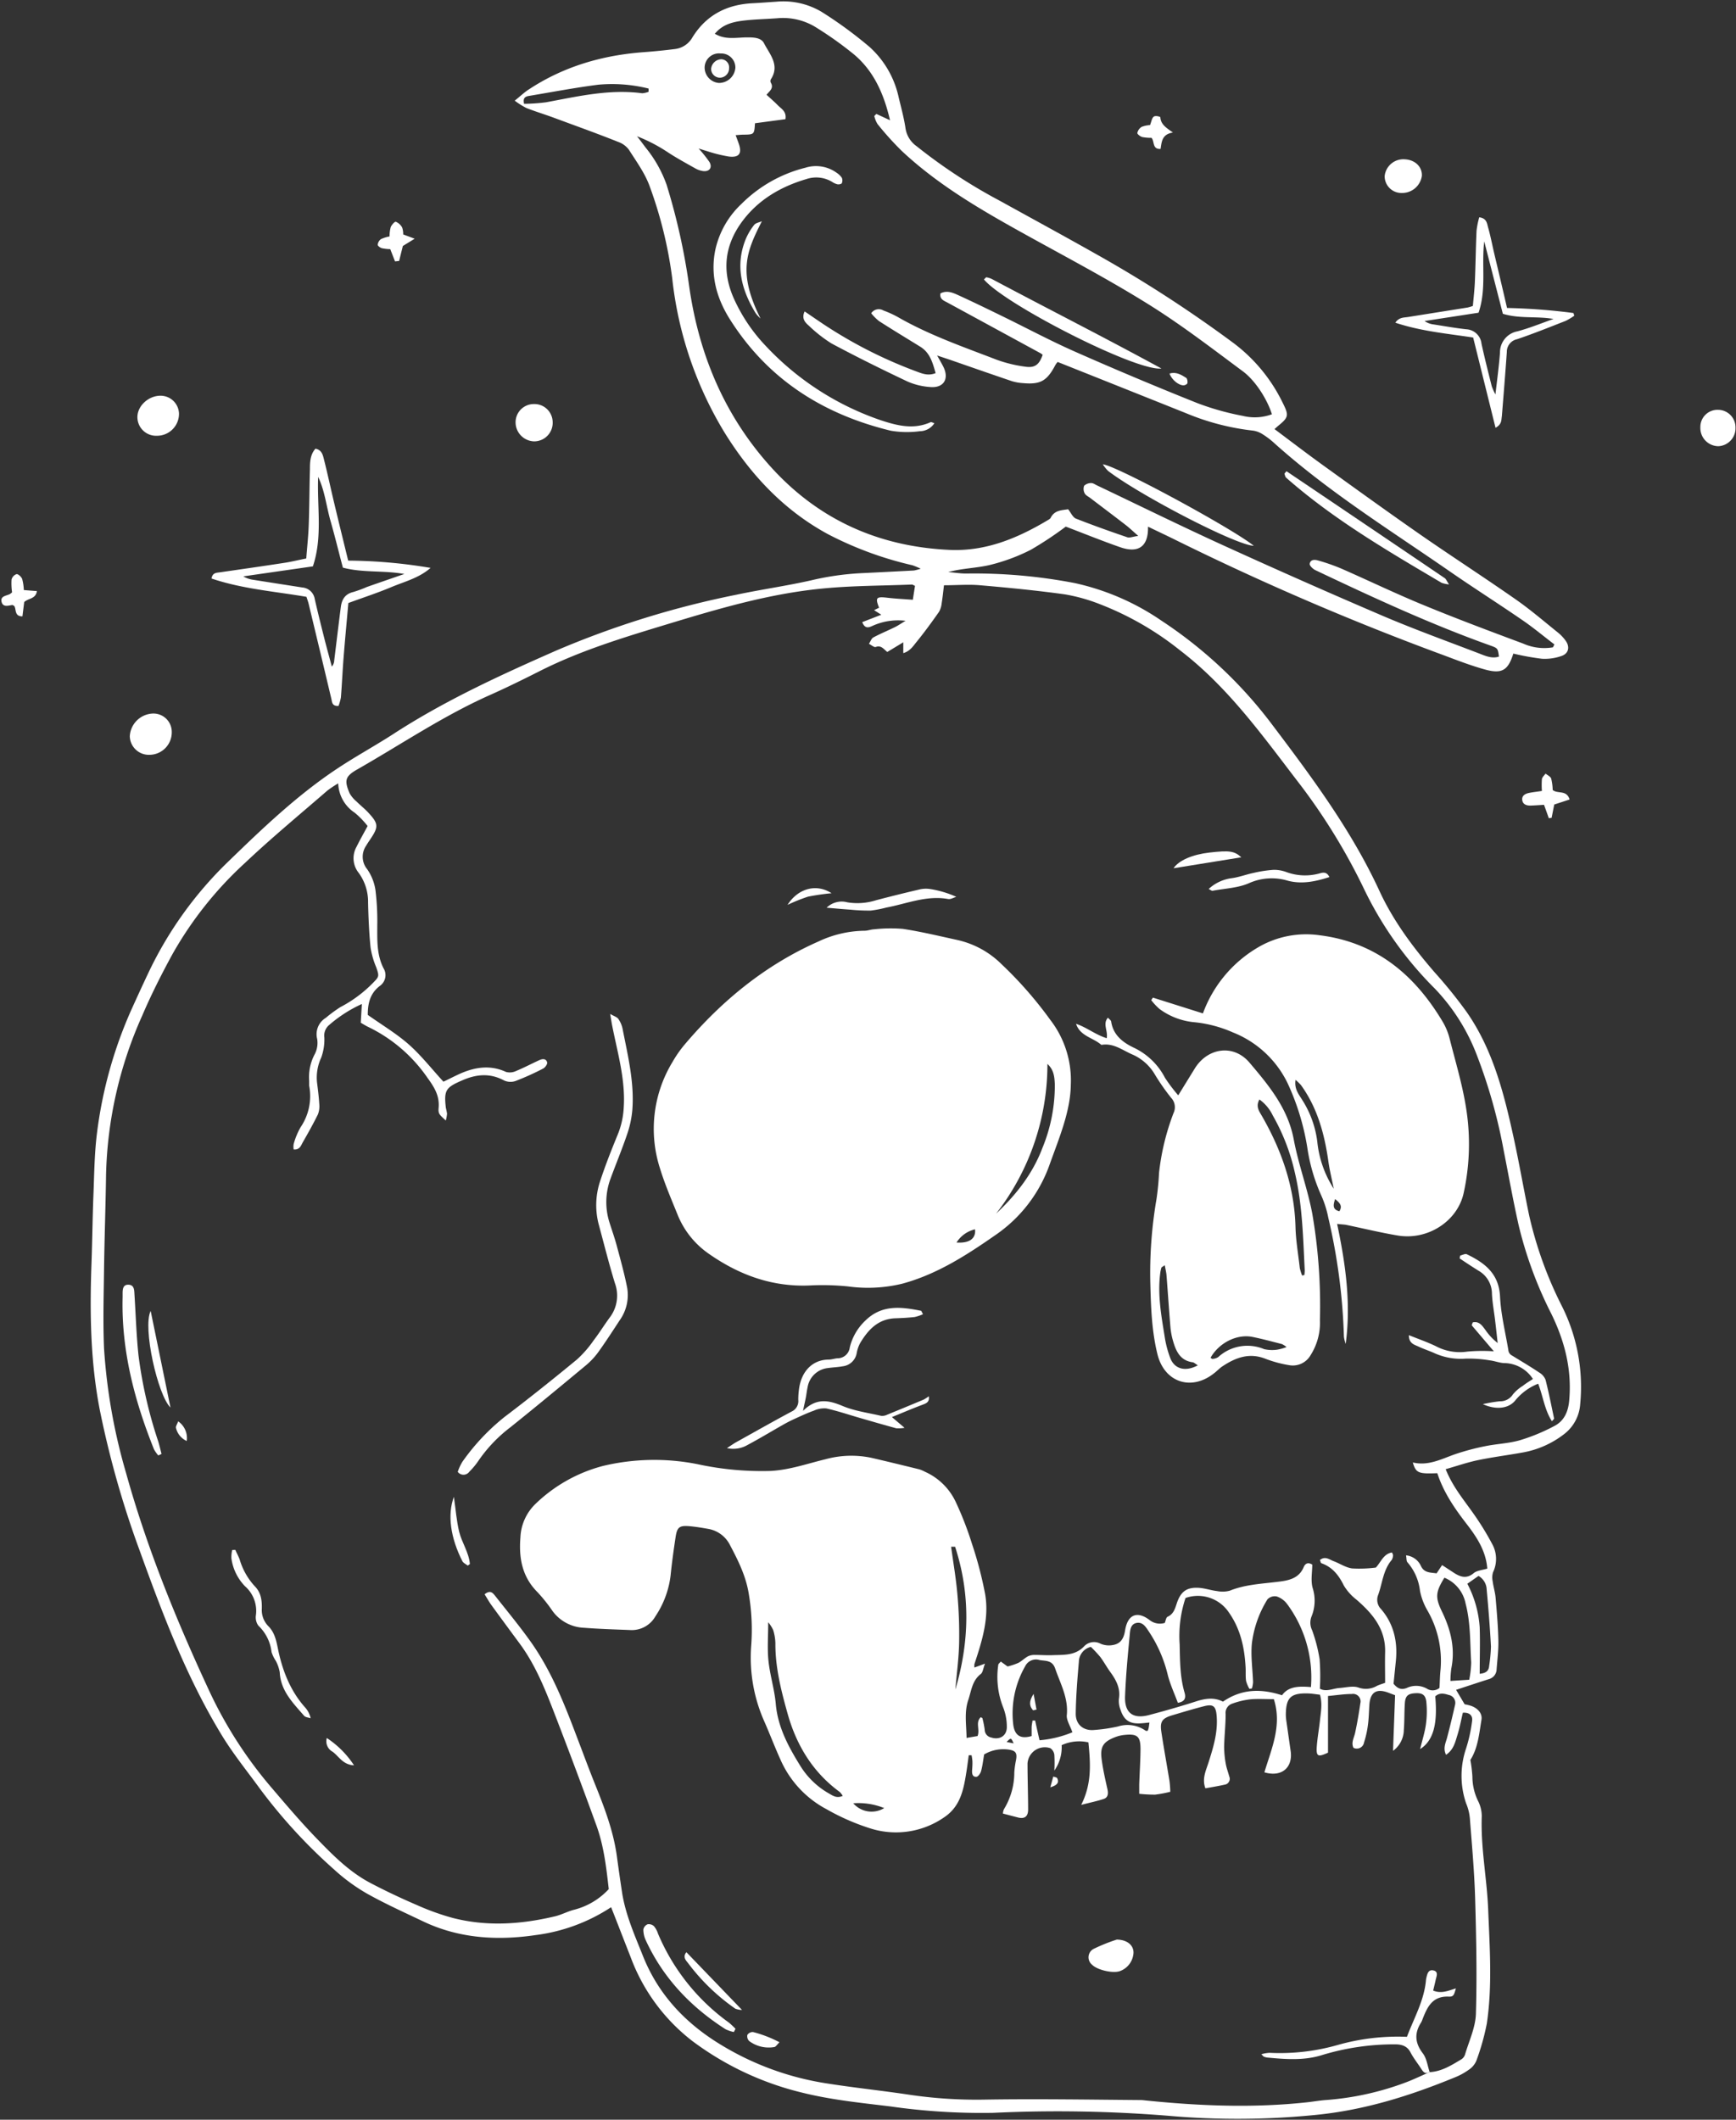 <?xml version="1.0" encoding="UTF-8" standalone="no"?><svg xmlns="http://www.w3.org/2000/svg" xmlns:xlink="http://www.w3.org/1999/xlink" data-name="Layer 1" fill="#ffffff" height="495.5" preserveAspectRatio="xMidYMid meet" version="1" viewBox="4.0 3.2 405.8 495.5" width="405.8" zoomAndPan="magnify"><rect x="4.0" y="3.2" width="405.8" height="495.5" fill="#333333" stroke="none"/><g id="change1_1"><path d="M301.92,103.5c4,3,7.85,5.94,11.77,8.76,7.53,5.43,15.06,10.86,22.68,16.16,7.23,5,14.64,9.8,21.86,14.84,3.41,2.37,6.59,5.1,9.83,7.71A9.72,9.72,0,0,1,370,153c1,1.41.68,2.94-.91,3.51a11.63,11.63,0,0,1-4.68.68,60.82,60.82,0,0,1-6.66-1.21c-1.23,3.94-2.67,4.84-6.74,3.69-3.18-.89-6.29-2.08-9.39-3.25a644.3,644.3,0,0,1-62.58-26.88c-2.19-1.09-4.4-2.12-6.69-3.23.12,4.61-2.19,6.31-6.51,4.8s-8.48-3.2-12.71-4.81a83.34,83.34,0,0,1-8.18,5.42,44,44,0,0,1-9.54,3.54c-3.14.75-6.47.77-9.76,1.66,1.4.12,2.8.35,4.2.35a123.76,123.76,0,0,1,25.43,2.24,57.58,57.58,0,0,1,20.21,8.77A103.56,103.56,0,0,1,300.93,172c9.49,12.56,18.91,25.12,25.55,39.52,3.24,7,7.84,13.16,12.9,19a110.23,110.23,0,0,1,7.48,9.27c6.08,8.74,8.67,18.86,10.9,29.06,1.34,6.1,2.4,12.26,3.67,18.38A91.2,91.2,0,0,0,369,308.31a42.09,42.09,0,0,1,4.38,23.11,9.63,9.63,0,0,1-3.74,7,22.13,22.13,0,0,1-9.76,4.32c-3.45.62-6.93,1.06-10.36,1.77-2.47.51-4.88,1.35-7.59,2.12,1.61,4,4.05,6.93,6.27,10.06a65.36,65.36,0,0,1,4.61,7.44,7.19,7.19,0,0,1,.2,6.58,4.19,4.19,0,0,0-.09,2.12c.17,1.31.58,2.59.69,3.89.28,3.31.57,6.61.64,9.93.05,2.25-.24,4.52-.41,6.78a2.43,2.43,0,0,1-1.82,2.28c-2.6.83-5.18,1.69-7.65,2.5l2,3.38A9.65,9.65,0,0,1,348,402c1.46.56,2.55,1.73,2.3,3.22-.54,3.23-.81,6.59-2.59,9.38a33.08,33.08,0,0,1,.47,3.88,13.14,13.14,0,0,0,1.34,5.74,7.92,7.92,0,0,1,.85,3.54c-.27,7.33,1.21,14.54,1.5,21.81.35,8.88,1,17.81-.32,26.66a55,55,0,0,1-2.46,8.72,4.77,4.77,0,0,1-1.8,2.1,15.09,15.09,0,0,1-3.23,1.76c-10.45,4.29-21.07,7.64-32.47,8.76a183,183,0,0,1-34.31.22,321.24,321.24,0,0,0-41.15-.7,150.59,150.59,0,0,1-24-1.5c-7-.85-13.91-1.54-20.74-3.25a70.36,70.36,0,0,1-25.5-12,44.06,44.06,0,0,1-14.47-19.64c-1.52-3.86-3-7.72-4.57-11.68a41.57,41.57,0,0,1-17.59,6.51c-9.05,1.34-18,.8-26.39-3.21-4.35-2.07-8.77-4.07-13-6.43a43.25,43.25,0,0,1-7.77-5.68,124.17,124.17,0,0,1-17.28-18.8c-2.95-4.06-6.14-8-8.75-12.22-8.38-13.64-14-28.52-19.41-43.5a222.7,222.7,0,0,1-9.35-33c-2.19-11.32-2.34-22.77-1.92-34.25.19-5.3.24-10.61.45-15.91.19-4.82.23-9.68.83-14.46a101.48,101.48,0,0,1,8.06-28.89c1.36-3,2.73-6,4.16-9a89.11,89.11,0,0,1,18.55-25.66c8-7.76,16.12-15.52,25.49-21.72,4.18-2.77,8.59-5.18,12.81-7.89C107.87,167,121,161,134.14,155.22a214.69,214.69,0,0,1,42-13c5.83-1.24,11.74-2.06,17.55-3.38a64.7,64.7,0,0,1,11.48-1.65q6.24-.3,12.47-.63a12.4,12.4,0,0,0,1.58-.42,18.47,18.47,0,0,0-1.91-.8,82.65,82.65,0,0,1-19.67-7.22c-10.29-5.55-18-13.77-24.12-23.56a87.36,87.36,0,0,1-12.38-36.27,98.76,98.76,0,0,0-5.25-21.47c-1.09-3.07-3.11-5.83-4.88-8.62a5.26,5.26,0,0,0-2.46-1.81c-5-2-10.07-3.81-15.12-5.68-2.13-.79-4.3-1.44-6.41-2.27a18.87,18.87,0,0,1-2.7-1.71c1.34-1.07,2.29-2,3.35-2.66,8.2-5.39,17.3-8,27-8.69q3.54-.27,7.06-.71a5.43,5.43,0,0,0,4.12-2.72c3.26-5.28,8.12-7.73,14.21-8,1.8-.09,3.59-.24,5.39-.35a17.49,17.49,0,0,1,10.65,2.4,97.62,97.62,0,0,1,11.19,8.2A22.17,22.17,0,0,1,214.08,26c.58,2.39,1.23,4.78,1.59,7.2a6.25,6.25,0,0,0,2.57,4.16,125.09,125.09,0,0,0,19.45,12.76c7.54,4.17,15.11,8.28,22.61,12.52a301,301,0,0,1,32.16,20.84,38.38,38.38,0,0,1,11.41,13.94c1.46,2.92,1.37,3.34-1.24,5.45C302.41,103.07,302.21,103.25,301.92,103.5Zm36.21,384.08c2.84-.13,5.15-1.61,7.47-3a2.08,2.08,0,0,0,.85-1.09c.93-3.17,2.45-6.33,2.55-9.54.27-9,.08-18-.18-27-.18-6.24-.75-12.47-1.23-18.69a11.67,11.67,0,0,0-.88-3.52,19.85,19.85,0,0,1-.1-12.54,34.71,34.71,0,0,0,1.49-6.64c.21-1.3-.54-2.11-2.15-2-.42,1.77-.74,3.52-1.27,5.22s-.89,3.42-2.66,4.62c-.8-1.65,0-2.91.3-4.23.65-2.46,1.24-4.94,1.8-7.42a1.88,1.88,0,0,0-1.51-2.35c-1.1-.36-2.19-.54-3.11.34.58,6.48-.45,10.37-3.54,12.32.51-2.11,1.1-3.91,1.35-5.75a22,22,0,0,0,.1-5.31c-.19-1.66-1-2.08-2.52-2-1.75.08-2.39.61-2.5,2.37-.14,2.08-.07,4.17-.24,6.25a6.13,6.13,0,0,1-2.52,4.85c.17-4.7.33-8.89.48-13l-1.43-.54c-2.91-1.14-4.41-.2-4.59,2.89-.09,1.51-.12,3-.32,4.53a22.21,22.21,0,0,1-.91,4.13,1.72,1.72,0,0,1-2.48,1.28c-.58-1.21.12-2.3.38-3.47.5-2.3.89-4.62,1.23-6.94a1.76,1.76,0,0,0-2-2.17c-1.76,0-3.52.28-5.56.47v13.24c-2.41,1.13-2.81.91-2.61-1.63.16-2,.52-3.94.73-5.91s.61-3.89,0-6c-1-.11-1.92-.28-2.85-.3-4-.1-5.08,1-5.13,4.94a11.16,11.16,0,0,0,.11,1.41c.34,2.34.66,4.68,1,7,.62,4-2.11,6.29-6.12,5.09,1.65-5.52,4.17-10.94,2.21-17.1-2.07,0-3.87-.13-5.63.05a19.14,19.14,0,0,0-4.11,1,2.27,2.27,0,0,0-1.53,2.44c0,2.54-.3,5.08-.35,7.62a22.75,22.75,0,0,0,.37,3.94c.17,1,.55,2,.82,3a1.38,1.38,0,0,1-1.09,1.94c-1.46.33-2.95.57-4.48.85-.85-2.24.14-4.16.75-6.11,1.12-3.53,2.19-7,1.88-10.83-.18-2.25-.78-2.82-3-2.24-2.47.63-4.91,1.37-7.36,2.1s-2.93,1.52-2.56,3.95c.58,3.83,1.28,7.64,1.9,11.46a23.52,23.52,0,0,1,.18,2.48,29.42,29.42,0,0,1-3.56.67,35,35,0,0,1-3.7-.2c0-.93,0-1.58,0-2.22.1-2.74.28-5.47.3-8.21,0-3-.73-3.64-3.74-3.33a8.23,8.23,0,0,0-2.19.52c-2.79,1.09-3.55,2.23-3.15,5.2.3,2.32.83,4.63,1.34,6.92.23,1,.21,2-.91,2.34-1.47.49-3,.8-5.21,1.37,2.55-5.08,2.15-9.82,1.68-14.61a9.83,9.83,0,0,0-6.25.65,9.48,9.48,0,0,1-1.71,5.94,31.22,31.22,0,0,0,0-3.67,2.2,2.2,0,0,0-.94-1.56,4.05,4.05,0,0,0-5.33,3.54c0,3.6.13,7.2.14,10.8,0,1.62-.82,2.24-2.32,1.87-1.16-.29-2.3-.6-3.57-.93a2.91,2.91,0,0,1,.23-1,16.47,16.47,0,0,0,2.43-8.64,20.64,20.64,0,0,1,.39-2.81c.31-1.64,0-2.24-1.66-2.49a8.8,8.8,0,0,0-5.78,1.12c-.23,1.32-.37,2.64-.72,3.91-.14.52-.69,1.3-1.09,1.32-1,.06-1.06-.86-1-1.64s.09-1.32.07-2a11.51,11.51,0,0,0-.2-1.4l-.66,0c-.17,1.24-.33,2.49-.52,3.73-.66,4.14-1.33,8.21-5.29,10.82a19.77,19.77,0,0,1-17.07,2.59,52.43,52.43,0,0,1-10.37-4.53,24,24,0,0,1-10.78-11.63c-1.29-2.85-2.4-5.77-3.65-8.64a36.71,36.71,0,0,1-3.19-17.71,50.27,50.27,0,0,0-.56-12.42c-.68-4.15-2.47-7.72-4.36-11.3a7,7,0,0,0-5.05-3.81c-1.49-.27-3-.52-4.5-.65-2.3-.18-2.84.24-3.19,2.58-.45,3-.87,6-1.17,9a21.81,21.81,0,0,1-3.54,9.49,6.34,6.34,0,0,1-5.94,3.21c-3.6-.14-7.2-.25-10.79-.53a9.57,9.57,0,0,1-7.29-3.87,37.26,37.26,0,0,0-3.54-4.44c-3.6-3.6-4.39-7.95-4-12.81a11.55,11.55,0,0,1,3.53-7.84A35.68,35.68,0,0,1,145,345.86a51.71,51.71,0,0,1,22-.41,70.86,70.86,0,0,0,17.2,1.59c4.42-.25,8.53-1.71,12.75-2.73a22.84,22.84,0,0,1,10.68-.35c3.77.87,7.52,1.79,11.28,2.71a8.22,8.22,0,0,1,1.3.56,14.43,14.43,0,0,1,7.17,7,77.15,77.15,0,0,1,3.8,9.77,89.13,89.13,0,0,1,3.09,11.78c1,5.67-.73,11.07-2.49,16.4a3.16,3.16,0,0,0,0,.82l2.47-.92c-.45,1.18-.51,2.08-1,2.44-2,1.54-2.18,3.85-2.89,6-1,2.89-.46,5.77-.42,8.93l2.57-.44c.61-1.54-.56-3.19.75-4.4.23.13.37.16.38.22a21.1,21.1,0,0,1,.54,2.72,1.87,1.87,0,0,0,1.51,1.8c1.88.61,3.58-.28,3.66-2.31a12.39,12.39,0,0,0-.83-4.67,19.4,19.4,0,0,1-1.17-10c0-.23.32-.43.59-.77l1.59,1.15a16.64,16.64,0,0,0,2.5-.83c.8-.42,1.47-1.12,2.27-1.55a3.59,3.59,0,0,1,1.64-.32c1.32,0,2.65.11,4,.06,2.61-.11,5.29.16,7.41-2a3.2,3.2,0,0,1,3.91-.68,5,5,0,0,0,2.74.33c1.91-.27,2.69-1.48,3-3.46.6-3.73,2.86-4.62,5.78-2.36a3.87,3.87,0,0,0,3.49.63c.21-.48.29-1.27.66-1.44,1.48-.68,1.76-2,2.21-3.32.93-2.65,2.35-3.63,5.16-3.44,1.4.1,2.77.59,4.18.75a6.48,6.48,0,0,0,3-.09c3.66-1.47,7.52-1.61,11.34-2.09,2.37-.29,4.82-.74,5.93-3.43.28-.67.88-1.27,2-.57,0,1.76-.4,3.75.1,5.49a9.77,9.77,0,0,1-.28,6.65,4,4,0,0,0,.14,3.19,36.18,36.18,0,0,1,1.76,6.82,53.93,53.93,0,0,1,.06,6.86c1.52.81,3-.06,4.58-.17s3.14-.56,4.46-.1a5.12,5.12,0,0,0,4.26-.38c.57-.28,1.2-.45,1.95-.73,0-2.41-.06-4.77,0-7.13.15-5.4-2.89-9-6.65-12.27a12.15,12.15,0,0,1-3-3.34c-1.18-2.41-2.66-4.3-5.25-5.22-.16-.06-.21-.45-.34-.74,1.21-1,2.19-.12,3.17.25,1.47.55,2.85,1.51,4.35,1.71a30.16,30.16,0,0,0,5.55-.2c1.23-1.32,1.78-3.21,3.78-3.53.13.34.27.52.24.67a2.25,2.25,0,0,1-.31,1.08c-2,2.34-2.17,5.4-3.15,8.13a3.09,3.09,0,0,0,.67,3.37c3,3.5,3.91,7.68,3.44,12.21-.18,1.78-.36,3.56-.53,5.22.9,1.11,1.77,1.5,3.07,1a5.16,5.16,0,0,1,4.67.12,2.51,2.51,0,0,0,3-.14c.08-1.48.1-2.9.25-4.31a23.58,23.58,0,0,0-3.13-13.9,14.75,14.75,0,0,1-1.68-4.48A12.25,12.25,0,0,0,333,368.4c-.28-.31-.2-.95-.33-1.63a4.3,4.3,0,0,1,3.5,2.53c.78,1.62,2.23,1.46,3.64,1.68l1.29-1.93,2.74,1.79c1.53,1,3,1.48,4.65.09.77-.64,2-.7,3.17-1.06-.3-4.06-2.41-7.31-4.79-10.39-2.85-3.67-5.45-7.47-6.89-11.91-4.47.18-5-.05-5.73-2.51,3.62.86,6.65-.79,9.83-1.91a55.71,55.71,0,0,1,7.12-1.9c2.68-.55,5.49-.63,8.1-1.39a44,44,0,0,0,8.07-3.34c2.22-1.16,3.19-3.26,3.43-5.85.68-7.21-1-13.85-4.14-20.3A93.9,93.9,0,0,1,359,289.64c-1.31-5.82-2.35-11.69-3.51-17.54A123.84,123.84,0,0,0,349.28,250a46.31,46.31,0,0,0-9.93-15.76,84.62,84.62,0,0,1-16.28-22.78A141.73,141.73,0,0,0,308,186.72c-8.6-11.17-16.7-22.71-28.11-31.46a70.8,70.8,0,0,0-18.84-10.85,40.7,40.7,0,0,0-8.17-2.28c-6.56-.91-13.16-1.55-19.76-2.12-2.71-.24-5.46,0-8.46,0-.18,1.48-.32,2.86-.54,4.24a5,5,0,0,1-.64,2c-1.63,2.32-3.3,4.62-5.09,6.83-.84,1-1.58,2.32-3.24,2.79v-2.53l-3.74,2.26c-.85-.65-1.41-1.63-2.69-1.17-.39.15-1.06-.47-1.6-.74.34-.5.57-1.22,1-1.47,1.67-.9,3.43-1.61,5.12-2.45.85-.42,1.64-1,2.45-1.45a14.41,14.41,0,0,0-7.67,1.15c-.8.35-1.79.89-2.47-.84l4.46-1.73-1.69-1.07,1.17-.57c-.93-2.35-.67-2.64,1.89-2.34,1.95.23,3.9.32,6,.48.2-1.32.36-2.31.51-3.25-.38-.16-.55-.31-.72-.31-7.19.3-14.41.25-21.55,1-12.1,1.24-23.75,4.67-35.35,8.19-10.32,3.13-20.66,6.24-30.34,11.16-3.8,1.92-7.63,3.8-11.52,5.53-10.84,4.84-20.67,11.5-30.94,17.36-2.83,1.62-3,2.59-1.75,5.55a7,7,0,0,0,1.59,1.9c.94.94,2,1.76,2.88,2.73,2.26,2.46,2.3,3.22.49,5.94-.36.55-.75,1.09-1.08,1.67a4.56,4.56,0,0,0,.23,5.51,11.45,11.45,0,0,1,1.94,4.93,59.11,59.11,0,0,1,.42,8.21c0,3.41-.16,6.8,1.45,10a3.07,3.07,0,0,1-.8,4.11c-2.51,1.86-2.87,4.49-2.87,6.81,3.46,2.45,6.82,4.44,9.69,7s5.35,5.74,8,8.61c1.46-.69,2.79-1.39,4.18-2,3.43-1.45,6.88-1.92,10.44-.28a3.39,3.39,0,0,0,2.36-.22c1.83-.76,3.59-1.69,5.4-2.52.75-.35,1.63-.43,1.86.52.1.39-.48,1.21-.95,1.44a62.25,62.25,0,0,1-6.46,2.91,3.62,3.62,0,0,1-2.67-.14c-3.3-1.77-6.5-1.47-9.81,0-3.81,1.64-4.26,2.28-3.79,6.4a14.07,14.07,0,0,1,.28,1.38,9.51,9.51,0,0,1-.29,1.59c-1.46-1.36-1.8-1.53-1.68-2.93.26-2.84-1-4.85-2.61-7.06a35.58,35.58,0,0,0-13.81-11.87c-.58-.27-1.13-.63-1.78-1,.08-1.42.16-2.77.26-4.38a31.51,31.51,0,0,0-7.83,5.07,3.24,3.24,0,0,0-.94,2.78,12.46,12.46,0,0,1-.72,4.65,11.05,11.05,0,0,0-1,5.78c.21,1.69.43,3.38.53,5.08a5.17,5.17,0,0,1-.32,2.45c-1.08,2.2-2.29,4.35-3.51,6.48-.44.76-.69,1.83-2.15,1.71a3.72,3.72,0,0,1,0-1.28,16.77,16.77,0,0,1,1.62-3.92,12.93,12.93,0,0,0,2-9.7c0-.37,0-.75,0-1.13a11.37,11.37,0,0,1,1.33-6.29,5.76,5.76,0,0,0,.54-3.51,4.47,4.47,0,0,1,2-4.92,33.05,33.05,0,0,1,3.42-2.52A30.07,30.07,0,0,0,91,233.15c1.6-1.64,1.73-1.63.93-3.88a19.41,19.41,0,0,1-1.31-4.6c-.35-3.48-.5-7-.58-10.48a11.47,11.47,0,0,0-2.17-6.92,5.46,5.46,0,0,1-.52-6.14c.78-1.59,1.67-3.14,2.58-4.84a19.92,19.92,0,0,0-3-3.1,8.57,8.57,0,0,1-3.87-6.87A25.12,25.12,0,0,0,80.53,188c-6.43,5.58-13,11-19.2,16.86a86.37,86.37,0,0,0-17.09,21.51c-2.53,4.65-4.93,9.4-7,14.25a96.07,96.07,0,0,0-8.45,37.14c-.1,7.39-.37,14.77-.47,22.16-.08,6.16-.26,12.33,0,18.47a134,134,0,0,0,5.11,29c4.93,17.77,11.88,34.75,19.64,51.41a99.2,99.2,0,0,0,14.66,22.58c3.56,4.18,7.13,8.36,11,12.3,3.55,3.66,7.26,7.26,11.84,9.67,3.52,1.85,7.12,3.55,10.77,5.12a58.15,58.15,0,0,0,8.52,3.07c8,2.05,16,1.49,23.88-.39,1.56-.37,3-1.18,4.56-1.56a16.59,16.59,0,0,0,8-4.8c-.58-5.1-1.16-10.28-3-15.2q-4.6-12.67-9.46-25.26c-2.28-5.91-4.58-11.84-8.41-17q-3.3-4.46-6.56-8.93c-.58-.81-1.06-1.68-1.59-2.52,1.4-1.16,2-.21,2.56.48,2.82,3.57,5.72,7.08,8.34,10.78C133,394,136,401.69,138.91,409.39c1.42,3.71,2.79,7.45,4.28,11.13,2.16,5.37,4.2,10.77,5,16.54q.57,4.23,1.21,8.44c.79,5.2,2.93,10,4.85,14.81,3.62,9.17,10.07,15.94,18.4,20.95a67,67,0,0,0,24.11,8.87c6.54,1.05,13.14,1.73,19.69,2.71A107,107,0,0,0,234,494c12.22-.2,24.43,0,36.65.1.47,0,.94.08,1.41.12,12.47,1.27,24.94,1.76,37.43.41,1.41-.15,2.81-.4,4.23-.52a66.8,66.8,0,0,0,19.33-4.3c1.74-.69,3.44-1.5,5.15-2.25ZM367,154.52l.35-.68c-2.54-1.93-5-4-7.63-5.78-5.54-3.81-11.22-7.41-16.75-11.24-13.93-9.65-28.37-18.61-41.06-30a18.6,18.6,0,0,0-2.7-2.07,5.66,5.66,0,0,0-2.3-.89,56.93,56.93,0,0,1-15.61-4.05q-15-6-30.07-12a6.36,6.36,0,0,0-.5.66c-2,3.81-3.51,4.66-7.68,4.28a11.1,11.1,0,0,1-2.51-.45c-4.84-1.64-9.65-3.32-14.48-5l-3-1c.67,1.21,1.11,1.93,1.48,2.69,1.38,2.84,0,5-3.2,4.67a15.69,15.69,0,0,1-5.21-1.28c-6-2.84-11.92-5.77-17.75-8.89a32.31,32.31,0,0,1-5.35-4.2c-.9-.77-1.69-1.7-.94-3.29,2.05,1.38,3.89,2.68,5.79,3.89A105.82,105.82,0,0,0,218.14,90c1.35.5,2.78,1.14,4.57.42-.71-2.44-1.3-4.77-3.62-6.19-3.23-2-6.46-3.94-9.65-6a12.19,12.19,0,0,1-1.79-1.8,2.11,2.11,0,0,1,2.85-.65,23.48,23.48,0,0,1,3.6,1.66c7.28,4.15,15.17,6.88,22.93,9.87a31.57,31.57,0,0,0,6.61,1.6c2.29.35,3.29-.48,4.09-2.77a4.83,4.83,0,0,0-.45-.34l-21.7-11.81c-.86-.48-2-.8-1.74-2.21,1.49-.76,2.85-.18,4.12.4,3.44,1.57,6.85,3.23,10.25,4.89,5.69,2.77,11.28,5.77,17.07,8.33q14.16,6.26,28.53,12a61.73,61.73,0,0,0,10.64,3,11.64,11.64,0,0,0,6.87-.36c-1.05-3.35-3.74-7.74-6.74-10-7.22-5.36-14.37-10.87-22-15.63-9.06-5.66-18.53-10.67-27.89-15.84-10.55-5.83-21-11.76-29.87-20.06a71.06,71.06,0,0,1-5.69-6.31,6.29,6.29,0,0,1-.76-1.88l.48-.49,3.2,1.48c-1.41-6.05-3.72-11.4-8.37-15.34A83.41,83.41,0,0,0,195,9.76a14.57,14.57,0,0,0-9.22-2.3c-2.64.2-5.31.24-7.93.55s-5,.93-6.76,3.1l.66.32c2.27,1.06,4.66.5,7,.51,1.47,0,3.17.06,3.84,1.37,1.33,2.59,3.78,5.12,1.59,8.45a.91.91,0,0,0,0,.77c.78,1.28-.34,2-1,2.82,1,.92,1.85,1.65,2.64,2.46s2.08,1.41,1.78,3.25l-7.12.95c-.17,2.63-.17,2.63-2.72,2.67-.55,0-1.1.07-1.8.11.28.76.51,1.36.73,2,.8,2.26.11,3.3-2.33,3a34.39,34.39,0,0,1-5.2-1.3c-.53-.15-1.06-.33-1.86-.58a28.52,28.52,0,0,1,2.54,3.17c.73,1.27,0,2.3-1.49,2.11a5.23,5.23,0,0,1-1.86-.65c-2.22-1.25-4.47-2.47-6.59-3.88a37.75,37.75,0,0,0-7-3.61c1,1.25,1.52,2,2.07,2.71a29.23,29.23,0,0,1,4.85,8.62,149.84,149.84,0,0,1,5.25,23.53c2.27,16.24,8.4,30.81,19.63,43,11.1,12,25,18.08,41.23,18.83,8.39.39,15.75-2.65,22.78-6.82.32-.2.74-.38.89-.68.91-1.81,2.6-1.75,4.08-2,.68.85,1.1,1.9,1.83,2.19,4,1.57,8,3,12,4.36.55.19,1.27-.14,2.56-.32-1.32-1.16-2.06-1.87-2.87-2.5-2.77-2.14-5.57-4.24-8.36-6.37-.45-.34-1.07-.62-1.29-1.08a2.16,2.16,0,0,1-.12-1.78,2.41,2.41,0,0,1,1.68-.62c.42,0,.87.33,1.29.53,9.92,4.72,19.77,9.57,29.75,14.12q18.48,8.43,37.14,16.42c7.4,3.15,15,5.9,22.48,8.77,1.45.56,3,1.27,4.62.72-.27-1.9-.25-1.95-2-2.58-14-5-27.49-11.25-40.91-17.62-.58-.27-1.39-1.06-1.33-1.48.18-1.12,1.3-1,2.08-.75a45.84,45.84,0,0,1,5.35,1.88c6.41,2.81,12.72,5.86,19.2,8.52,7.69,3.17,15.49,6.09,23.29,9A12.09,12.09,0,0,0,367,154.52ZM310.44,397.57a28.81,28.81,0,0,0-5.57-19.42,5.05,5.05,0,0,0-2.43-1.77,2.37,2.37,0,0,0-2.16.67,25.31,25.31,0,0,0-3.65,10.34c-.28,3,.18,6,.28,9.05a7.4,7.4,0,0,1-.26,1.44l-.59.1a7.53,7.53,0,0,1-.78-1.84c-.15-1-.06-2.08-.11-3.12-.24-4.6-1.18-9-3.88-12.85a8.72,8.72,0,0,0-10.17-3.43,28.16,28.16,0,0,0-1.37,10.84c.09,3.78.06,7.57,1.14,11.26.3,1,.3,2.12-1.56,2.4-.77-2.08-1.75-4.19-2.33-6.4a31.5,31.5,0,0,0-4.49-10.32c-.67-1-1.41-2.26-2.88-1.94s-1.46,1.89-1.57,3c-.45,4.7-.89,9.41-1.07,14.13-.15,3.89,1.84,5.38,5.57,4.4s7.46-2.05,11.13-3.23c2.16-.69,4.21-.94,6.18.09,4.38-3,8.88-3.08,13.81-1.49C305.17,397.38,307.63,397.33,310.44,397.57ZM247,410a25.89,25.89,0,0,0,7.68-1.87c-.54-1.56-1.42-2.84-1.31-4,.4-4-1.49-7.33-2.71-10.88-.68-2-2.21-1.76-3.64-2a2.8,2.8,0,0,0-3.36,1.41,22.18,22.18,0,0,0-2.81,13.65c.33,2.63,1.75,3.45,4.3,2.7,0-.63,0-1.28,0-1.93s.14-1.13.21-1.69l.61,0C246.27,406.78,246.59,408.26,247,410ZM259,388.17a3.64,3.64,0,0,0-2.81,3.48c-.35,4.05-.68,8.11-.73,12.17,0,2.52,1.8,4,4.3,3.77a37.67,37.67,0,0,0,5.59-.82,7.37,7.37,0,0,1,6.46,1c.1.08.31,0,.5,0,.07-.25.17-.52.22-.79s.09-.66.16-1.13c-.75.08-1.31.14-1.87.18-2.72.2-4.07-.64-4.91-3.21a5.56,5.56,0,0,1-.36-2.5c.4-2.47-.64-4.39-2-6.26-.84-1.14-1.51-2.41-2.36-3.54A31.62,31.62,0,0,0,259,388.17ZM341.64,372c-2.13,3.44-2.17,4.65-.5,8.07,2,4.17,3.06,8.5,2.11,13.16a22.13,22.13,0,0,0-.2,2.9l4.39-.28a23.38,23.38,0,0,0,.46-4.05c-.29-4.59-.11-9.21-1.31-13.76A8.22,8.22,0,0,0,341.64,372ZM201,423a5.35,5.35,0,0,0-.71-.92c-6.32-4.61-10.15-11-12.19-18.33-1.5-5.34-2.89-10.8-2.85-16.46a11.1,11.1,0,0,0-.52-3.07,8.19,8.19,0,0,0-1.16-1.81c0,3.31-.23,6.19.06,9,.35,3.38,1.41,6.69,1.71,10.07.48,5.5,3,10.1,5.81,14.62a18.71,18.71,0,0,0,6.72,6.39C198.74,423,199.62,423.61,201,423Zm148.87-28.54c1.32-.13,2.13-.55,2.23-1.86a36.54,36.54,0,0,0,.42-4.51c-.23-4.44-.59-8.88-1-13.31a3.82,3.82,0,0,0-1.91-3.2L347,373.41a25.6,25.6,0,0,1,2.89,10.22C350,387.2,349.89,390.77,349.89,394.43ZM155.61,24.65l0-.75A35.37,35.37,0,0,0,143.86,23c-5.42.69-10.8,1.72-16.19,2.62-.78.13-1.51.38-1.16,1.85a44.86,44.86,0,0,0,5.14-.36c7.43-1.38,14.81-3.13,22.47-2.11A4.82,4.82,0,0,0,155.61,24.65Zm71.65,340.11-.93,0c.5,3.72,1.15,7.43,1.47,11.17a104.36,104.36,0,0,1,.4,11.32c-.08,3.63-.57,7.26-.88,10.89C230.63,387,230.87,375.83,227.26,364.76ZM172.43,15.7A3.35,3.35,0,0,0,168.71,19a3.63,3.63,0,0,0,3.3,3.59A3.84,3.84,0,0,0,175.9,19,3.3,3.3,0,0,0,172.43,15.7Zm31,409a5.66,5.66,0,0,0,7.26,1.15A16.08,16.08,0,0,0,203.45,424.73Zm35.83-14.31,1.68.34C240.33,409.36,240.33,409.36,239.28,410.42Z"/></g><g id="change1_2"><path d="M75.63,142.71c-7.44-1.27-15-1.84-22.19-4.28.24-1.38,1.15-1.33,2-1.45,5.05-.73,10.11-1.45,15.15-2.23,1.58-.24,3.13-.64,5-1,.2-2.67.49-5.27.58-7.88.16-4.35.15-8.71.28-13.06,0-1.65.07-3.36,1.29-4.73,1.53.3,1.74,1.54,2,2.57.84,3.29,1.54,6.63,2.33,9.94,1.07,4.5,2.18,9,3.32,13.66a119,119,0,0,1,19.26,1.7c-2.71,2.38-6.1,3.2-9.22,4.51s-6.37,2.37-10,3.7c-.36,4.09-.77,8.4-1.11,12.71-.25,3.11-.38,6.23-.63,9.34a10.31,10.31,0,0,1-.56,2c-1.53.1-1.49-.88-1.68-1.68q-2.65-11.18-5.34-22.34C76,143.79,75.87,143.43,75.63,142.71Zm22.89-5.34c-4.88-.87-9.73-.24-14.37-1.48-1-3.75-1.86-7.32-2.87-10.85s-1.34-7.08-2.91-10.36c-.29,7,1.08,14-1.23,20.91l-16.27,2.34a6.12,6.12,0,0,0,2.32.8c3.83.61,7.66,1.2,11.49,1.8a3.19,3.19,0,0,1,2.89,2.68c.68,3,1.45,6.06,2.21,9.09.57,2.25,1.19,4.49,1.79,6.73a2.39,2.39,0,0,0,.56-1.47c.51-4.13,1-8.26,1.53-12.39.22-1.83,1-3.14,2.94-3.59a29.16,29.16,0,0,0,3.19-1.18C92.69,139.38,95.61,138.38,98.52,137.37Z"/></g><g id="change1_3"><path d="M353.59,103.2l-5.23-21.1c-6-.92-12.09-1.44-18.2-3.47.91-1.3,2-1.17,2.93-1.32l14-2.23a11.91,11.91,0,0,0,1.2-.36c.16-1.8.39-3.74.47-5.68.17-4,.21-7.94.39-11.91a19.72,19.72,0,0,1,.63-3.13c1.77.21,1.81,1.45,2.07,2.36.57,2,.95,4,1.43,6.08,1,4.21,2,8.42,3,12.75a142.23,142.23,0,0,1,15.52,1.18L372,77a14.93,14.93,0,0,1-2,1.2c-3.78,1.48-7.55,3-11.4,4.3a3,3,0,0,0-2.37,3c-.35,5-.76,10-1.16,15C354.91,101.32,355.15,102.34,353.59,103.2Zm13.55-25.44c-3.94-.7-7.92,0-11.84-1.21-1.46-5.68-2.91-11.3-4.35-16.92-.67,5.56.56,11.16-1.33,16.67L337,78.24a4.64,4.64,0,0,0,2.18.81c2.52.39,5,.84,7.57,1.12a3.76,3.76,0,0,1,3.56,3.38c.73,3.32,1.56,6.62,2.39,9.92a12.36,12.36,0,0,0,.87,1.93c.4-3.55.83-6.65,1.06-9.75a5,5,0,0,1,4.09-5C361.56,79.89,364.33,78.75,367.14,77.76Z"/></g><g id="change1_4"><path d="M44.15,174.35A5.24,5.24,0,0,1,39,179.64a4.45,4.45,0,0,1-4.66-4.34,5.62,5.62,0,0,1,5.24-5.3A4.29,4.29,0,0,1,44.15,174.35Z"/></g><g id="change1_5"><path d="M40.71,105.06a4.36,4.36,0,0,1-4.59-4.36c0-2.65,2.65-5.06,5.51-5a4.32,4.32,0,0,1,4.21,4.13A5.13,5.13,0,0,1,40.71,105.06Z"/></g><g id="change1_6"><path d="M128.77,97.65a4.27,4.27,0,0,1,4.42,4.18,4.33,4.33,0,0,1-4.37,4.54,4.46,4.46,0,0,1-4.3-4.37A4.26,4.26,0,0,1,128.77,97.65Z"/></g><g id="change1_7"><path d="M409.68,103.17a4.19,4.19,0,0,1-4,4.33,4.25,4.25,0,0,1-4.21-4.41A4,4,0,0,1,405.62,99,4.09,4.09,0,0,1,409.68,103.17Z"/></g><g id="change1_8"><path d="M331.67,48.31a3.92,3.92,0,0,1-4-3.94,4.39,4.39,0,0,1,4.7-3.93c2.41.11,4.11,1.76,4,3.88A4.66,4.66,0,0,1,331.67,48.31Z"/></g><g id="change1_9"><path d="M367.32,191.26c-.21,1-.41,2.07-.62,3.11l-.66.09c-.35-1-.7-2-1.12-3.13-1,.06-2.13.15-3.22.18-.94,0-1.76-.32-1.87-1.33s.71-1.45,1.6-1.63,1.85-.28,3-.46a19.64,19.64,0,0,1,0-2.77c.07-.46.56-.86.85-1.29.46.38,1.15.68,1.32,1.17a12.3,12.3,0,0,1,.35,2.66c1.18,1,3.25-.11,3.95,2.23Z"/></g><g id="change1_10"><path d="M9.66,143.93l-.42,3.35c-1.9,0-1.4-1.6-1.89-2.41-.18-.09-.35-.26-.5-.24-.92.13-2.08.55-2.45-.63-.44-1.46,1-1.49,1.89-1.92a5.65,5.65,0,0,0,.53-.41,14.75,14.75,0,0,1-.12-3,1.81,1.81,0,0,1,1.2-1.27c.39,0,1.08.63,1.28,1.13a11.75,11.75,0,0,1,.39,2.6l3.06.24C12.33,143.25,10.67,143,9.66,143.93Z"/></g><g id="change1_11"><path d="M96.34,64.3c-.34-.88-.69-1.75-1.11-2.86a10.48,10.48,0,0,1-2-.23c-.38-.11-1-.58-.93-.84a1.85,1.85,0,0,1,.76-1.28,8.37,8.37,0,0,1,2-.62,8.54,8.54,0,0,1,.27-2.17c.21-.53.94-1.34,1.2-1.26A3,3,0,0,1,98,56.37,4.65,4.65,0,0,1,98.25,58l2.68,1-2.76,1.7c-.3,1.2-.59,2.35-.87,3.5Z"/></g><g id="change1_12"><path d="M272.83,32.44c.32-.81.41-1.59.84-1.95s1.57,0,1.57.12c.09,1.64,1.33,2.44,2.94,3.57-2.61.4-2.62,2.2-2.89,3.83-2,.12-1.36-1.76-2.12-2.59a10.65,10.65,0,0,1-2.18-.19c-.46-.13-1.18-.7-1.13-.95a2.23,2.23,0,0,1,1-1.42A6.36,6.36,0,0,1,272.83,32.44Z"/></g><g id="change1_13"><path d="M254.31,256.69c-.07,6.21-2.66,12.34-4.9,18.57a33.42,33.42,0,0,1-12.5,16.49c-6.82,4.76-13.82,9.31-22,11.52a34,34,0,0,1-12.68.64,59.56,59.56,0,0,0-9.06-.22c-8.7.35-16.37-2.46-23.39-7.35a20.31,20.31,0,0,1-7.38-9.17c-1.45-3.59-3-7.17-4.13-10.87a30.1,30.1,0,0,1,2.94-24.87,27.53,27.53,0,0,1,2.93-4.18c8.7-10.24,18.88-18.55,31.24-24a25.84,25.84,0,0,1,10.7-2.48c.75,0,1.49-.31,2.24-.34a35.38,35.38,0,0,1,6.74-.1c4.29.66,8.53,1.68,12.78,2.61a21.2,21.2,0,0,1,10.29,5.66,92,92,0,0,1,11.38,13A23.09,23.09,0,0,1,254.31,256.69Zm-5.47-4.79a56.76,56.76,0,0,1-12,35c4.69-4.4,8.57-9.36,10.82-15.33a38.31,38.31,0,0,0,2.91-14.93C250.49,255,250.38,253.3,248.84,251.9Zm-16.92,38.66a7,7,0,0,0-4.33,3.09C230.6,293.85,232.15,292.74,231.92,290.56Z"/></g><g id="change1_14"><path d="M316.56,289.3c2,9.47,3.27,18.65,2,28.05a8.57,8.57,0,0,1-.41-1.68,139.26,139.26,0,0,0-3.65-27.81,23.93,23.93,0,0,0-1.61-5.13,42.24,42.24,0,0,1-3.32-11.4A57.06,57.06,0,0,0,305,256.44a24,24,0,0,0-12.81-11.91,29.41,29.41,0,0,0-9-2.38,16.16,16.16,0,0,1-8.14-3.09,14.18,14.18,0,0,1-1.94-2.07l.39-.59,11.69,3.69a29.68,29.68,0,0,1,12.59-15.26,22.2,22.2,0,0,1,14.74-3c13.19,1.66,22.21,9.26,28.77,20.3a14.87,14.87,0,0,1,1.59,3.94c1.37,5.4,3,10.78,3.85,16.28a53.27,53.27,0,0,1-.6,19.77c-1.46,6.58-8.41,11.06-15.4,9.89-4.1-.69-8.14-1.68-12.2-2.52C318.1,289.43,317.63,289.42,316.56,289.3Zm-.78-8.22c-.42-2.1-.95-4.19-1.25-6.31-.91-6.42-2.55-12.57-6.42-17.92a12.86,12.86,0,0,0-1.27-1.23c-.34,2.16.79,3.42,1.59,4.74a23.54,23.54,0,0,1,3.5,9.76A24.87,24.87,0,0,0,315.78,281.08Zm.31,2.41c-.51,1.51-.57,2.46,1,2.85C317.84,285.12,317.26,284.43,316.09,283.49Z"/></g><g id="change1_15"><path d="M255.53,242.52c2.49.83,4.5,2.53,7.17,3.37.33-1.81-1-3.31.28-4.8.33.37.71.6.76.89.47,3.21,2.78,4.94,5.37,6.16a15.81,15.81,0,0,1,7.21,7,37.11,37.11,0,0,0,3.1,4.1l3.82-6.2c3-4.94,9.1-5.86,12.85-1.43,4.5,5.31,9,10.71,10.34,18,1.1,5.84,3.23,11.48,4.33,17.33a127.19,127.19,0,0,1,1.78,24.89,14.05,14.05,0,0,1-2.16,8.11,4.79,4.79,0,0,1-5.08,2.37,28.11,28.11,0,0,1-5.45-1.47c-3.79-1.52-7-.31-10.12,1.76-.7.47-1.28,1.13-2,1.66-5.3,4.16-11.55,2.06-13.17-4.5-1.32-5.36-1.52-10.86-1.66-16.36a101.66,101.66,0,0,1,1.42-19.79,61.48,61.48,0,0,0,.61-6.22,56,56,0,0,1,3.39-14,3.2,3.2,0,0,0-.58-3.59,52.05,52.05,0,0,1-3.73-5.34,11.35,11.35,0,0,0-5.16-4.7c-2.41-1-4.53-2.82-7.4-2.31C259.52,245.74,256.49,245.43,255.53,242.52Zm52.85,58.84.52-.11a8.29,8.29,0,0,0,.09-1.1c-.39-7.64-.53-15.3-2.3-22.79a48,48,0,0,0-5.18-13.43,9.77,9.77,0,0,0-3.11-3.72c-.92,1.62-.08,2.72.55,3.81,4.64,8.06,7.63,16.6,7.88,26,.08,3.2.65,6.39,1,9.57A10.34,10.34,0,0,0,308.38,301.36Zm-24.37,21c-.62-.38-.9-.68-1.22-.72-2.84-.38-3.85-2.48-4.54-4.83a17.2,17.2,0,0,1-.65-3.33c-.34-4.05-.6-8.1-.92-12.16-.06-.74-.25-1.47-.41-2.37-.51.38-.75.45-.79.59a7.93,7.93,0,0,0-.28,1.37c-.64,5.05.29,10,1.08,14.93a23.83,23.83,0,0,0,1.32,4.92C278.6,323.23,281.11,323.91,284,322.35Zm20.74-4.27a5.59,5.59,0,0,0-1.08-.7c-2.28-.58-4.55-1.2-6.86-1.67-3.68-.75-7.86,1.37-9.84,4.87.15.09.33.28.46.26a2.85,2.85,0,0,0,1.31-.4,10.12,10.12,0,0,1,10.76-1.88,8.38,8.38,0,0,0,3.09.12A12.11,12.11,0,0,0,304.75,318.08Z"/></g><g id="change1_16"><path d="M111,347.25a11.69,11.69,0,0,1,1.08-2.34A50.48,50.48,0,0,1,122,334.37c5.73-4.34,11.35-8.84,16.9-13.41a25.94,25.94,0,0,0,3.88-4.46c1.33-1.73,2.47-3.59,3.76-5.34a8.42,8.42,0,0,0,1.2-8c-1.38-4.51-2.53-9.1-3.76-13.65a17.7,17.7,0,0,1,.36-10.37c1.18-3.58,2.57-7.11,4-10.59a19,19,0,0,0,1.45-6.28c.47-6.65-1.43-12.93-2.69-19.32-.14-.71-.25-1.43-.47-2.73,1,.56,1.61.73,1.9,1.15a6.22,6.22,0,0,1,1,2.3c1.23,6.31,2.8,12.6,2.27,19.11a23.49,23.49,0,0,1-1.18,5.49c-1.18,3.49-2.6,6.9-3.87,10.36a15.71,15.71,0,0,0-.29,10.31c.57,1.81,1.21,3.59,1.7,5.42.88,3.28,1.8,6.56,2.45,9.89a10.16,10.16,0,0,1-1.75,7.57c-1.66,2.53-3.3,5.08-5.07,7.53a17,17,0,0,1-2.92,3.08c-5.83,4.84-11.66,9.67-17.57,14.41a34,34,0,0,0-7.42,7.76,17,17,0,0,1-2.17,2.62A1.67,1.67,0,0,1,111,347.25Z"/></g><g id="change1_17"><path d="M191.71,333c3.15-3.11,6-2.5,9.26-1.14,2.84,1.19,6,1.6,9,2.3a2.51,2.51,0,0,0,1.33-.23q4.31-1.76,8.6-3.56a9.26,9.26,0,0,0,1.21-.78c.24,1.47-.75,1.7-1.74,2.08-2.19.83-4.35,1.75-6.88,2.78l2.95,2.51a8,8,0,0,1-1.93.11c-2.83-.77-5.64-1.59-8.45-2.4-2.63-.76-5.23-1.64-7.89-2.24a5.77,5.77,0,0,0-2.92.52c-1.5.53-2.95,1.21-4.4,1.87-.93.42-1.85.89-2.74,1.39-2.79,1.58-5.54,3.25-8.37,4.76a6.6,6.6,0,0,1-4.81.73c1.05-.67,1.61-1.08,2.21-1.41,4.3-2.39,8.57-4.81,12.9-7.13a2.67,2.67,0,0,0,1.56-2.73,17.14,17.14,0,0,1,.14-2.26c.49-4.41,3.18-7.14,7-7.16.65,0,1.3-.24,2-.3a2.88,2.88,0,0,0,2.9-2.54,12.7,12.7,0,0,1,3.64-6.27c3.89-3.81,8.39-3.21,13-2.3.12,0,.18.3.48.8a10,10,0,0,1-1.95.66c-1.5.17-3,.25-4.53.3-4,.15-6.3,2.63-8.18,5.73a7.87,7.87,0,0,0-.84,2.4,3.74,3.74,0,0,1-3.28,3.09c-1.11.21-2.25.24-3.37.4a5.4,5.4,0,0,0-4.83,4.49c-.18.83-.27,1.68-.43,2.51S192,331.57,191.71,333Z"/></g><g id="change1_18"><path d="M362.33,325.55a8.09,8.09,0,0,0-6.77-3.72c-1.12-.07-2.22-.51-3.34-.64a29.49,29.49,0,0,0-5.61-.4,15,15,0,0,1-7.43-1.34c-1.21-.53-2.47-.94-3.66-1.51-1-.45-2.19-.73-2.19-2.64,2.25.91,4.34,1.63,6.31,2.58a11.94,11.94,0,0,0,7.39,1.26,39.63,39.63,0,0,1,6.17-.06c-1.65-1.93-3.41-4-5.15-6.05-.06-.08.09-.34.21-.71,1.55-.36,2.26.84,3,1.82a13.49,13.49,0,0,0,2.83,3c-.21-1.87-.41-3.75-.64-5.62s-.61-3.93-.7-5.91a6.19,6.19,0,0,0-3.13-5.37c-1.49-.93-3-1.92-4.42-2.88l.12-.66c.53-.12,1.18-.5,1.56-.31,4.15,2,7.49,4.5,7.76,9.84.2,4.22,1.25,8.39,1.95,12.58a1.52,1.52,0,0,0,.83,1.24c2.14,1.32,4.31,2.59,6.4,4a3.42,3.42,0,0,1,1.46,1.68c.76,3,1.35,6,2,9.07,0,.11-.21.27-.51.62-1.72-2.67-2.05-5.76-3.21-8.77a13.14,13.14,0,0,0-5.25,3.78c-1.5,2-4.47,2.45-7.69,1a34.86,34.86,0,0,1,3.94-.67,3.51,3.51,0,0,0,3.09-1.61,9.46,9.46,0,0,1,2.32-2C360.73,326.54,361.53,326.07,362.33,325.55Z"/></g><g id="change1_19"><path d="M338.17,487.53c-.85.55-1.38.16-1.85-.58-.86-1.35-1.89-2.61-2.61-4s-1.89-1.84-3.45-1.87a57.92,57.92,0,0,0-17.6,2.62c-4.11,1.19-8.24.86-12.39.47a3.3,3.3,0,0,1-.82-.21c-.14-.06-.25-.22-.61-.57a8.68,8.68,0,0,1,1.92-.33,49.27,49.27,0,0,0,16-1.85,51.39,51.39,0,0,1,16.12-1.89c1.66-4.41,4-8.44,4.44-13.15a5,5,0,0,1,.08-.56c.22-.93.44-2.09,1.67-1.81s.72,1.34.54,2.16-.38,1.62-.6,2.55c1.95.8,3.6,0,5.31-.51-.44,1.55-.53,2-1.77,1.92-3.74-.12-4.92,2.46-6,5.22a4.94,4.94,0,0,1-.33.78c-1.63,2.52-1.5,4.81.38,7.27.91,1.19,1.09,2.93,1.61,4.42Z"/></g><g id="change1_20"><path d="M41,343.42A8.36,8.36,0,0,1,40,342c-4.58-11.42-7.66-23.16-7.34-35.59,0-.19,0-.38,0-.57,0-1-.06-2.38,1.37-2.33s1.34,1.37,1.41,2.42c.3,4.72.44,9.45.94,14.15A104.94,104.94,0,0,0,41,340.18c.29.95.5,1.92.76,2.89Z"/></g><g id="change1_21"><path d="M175.54,478.2a8.14,8.14,0,0,1-1.95-.66c-8.15-5.22-14.61-12-18.67-20.86a5.94,5.94,0,0,1-.53-2.45,1.66,1.66,0,0,1,1-1.22,1.78,1.78,0,0,1,1.47.44,5.12,5.12,0,0,1,.94,1.72A49.09,49.09,0,0,0,174.39,476a19.14,19.14,0,0,1,1.54,1.45Z"/></g><g id="change1_22"><path d="M59,365.48c.32.73.7,1.43,1,2.18A15.79,15.79,0,0,0,63.56,374c1.48,1.49,1.69,3.36,1.64,5.26a5.35,5.35,0,0,0,1.56,4.1c1.38,1.4,1.79,3.17,2.18,5.1,1,5,2.8,9.79,6.27,13.74a5.64,5.64,0,0,1,1.41,2.65c-.53-.18-1.23-.21-1.54-.58-2.59-3-5.47-5.81-5.69-10.17a9,9,0,0,0-.91-2.65,8.55,8.55,0,0,1-1-2.05,10.11,10.11,0,0,0-3.09-6.2,3.32,3.32,0,0,1-.58-2.36A7.66,7.66,0,0,0,61.28,374a11.6,11.6,0,0,1-3.19-6.54,7.18,7.18,0,0,1,.19-1.93Z"/></g><g id="change1_23"><path d="M265.06,456.59c2.77.05,4.2,1.67,3.85,3.57a4.81,4.81,0,0,1-3.05,3.77c-1.61.65-5.39-.22-6.6-1.48a2.22,2.22,0,0,1,.56-3.77A40.65,40.65,0,0,1,265.06,456.59Z"/></g><g id="change1_24"><path d="M197.23,215.38a5.05,5.05,0,0,1,4.83-1.26,14.38,14.38,0,0,0,6.71-.48q5.05-1.33,10.16-2.52a6.53,6.53,0,0,1,2.53-.1,24,24,0,0,1,6.08,1.82c-.64.19-1.33.62-1.92.51-5.05-.91-9.67,1.11-14.45,2a27,27,0,0,1-3.61.7,41.94,41.94,0,0,1-4.75-.21C201,215.72,199.09,215.54,197.23,215.38Z"/></g><g id="change1_25"><path d="M286.54,211a9.74,9.74,0,0,1,5.32-2.51c1.74-.22,3.42-.88,5.15-1.24a29.87,29.87,0,0,1,4.69-.72,8.29,8.29,0,0,1,3.05.54,12.63,12.63,0,0,0,7.5.35c.83-.22,1.82-.62,2.51.8-3.27,1.05-6.42,1.71-9.7.86a13,13,0,0,0-9.06.55c-2.59,1.15-5.66,1.25-8.53,1.79C287.28,211.48,287,211.26,286.54,211Z"/></g><g id="change1_26"><path d="M39.22,309.64c1.53,7.48,3.06,15,4.63,22.58C40.86,329.32,37.3,313.48,39.22,309.64Z"/></g><g id="change1_27"><path d="M278.32,206.16c1.22-1.84,4.41-3.21,8.4-3.67,4.67-.53,5.8-.38,7.45,1.11Z"/></g><g id="change1_28"><path d="M164.45,459.54l13,13.5a4.5,4.5,0,0,1-1.57-.3,48,48,0,0,1-11-10.6C164.33,461.44,163.52,460.67,164.45,459.54Z"/></g><g id="change1_29"><path d="M113.35,369.17c-.43-.33-1-.58-1.25-1-2.79-5.47-3.56-10.87-2-15.08.43,3,.62,5.64,1.23,8.16s2.28,4.85,2.51,7.55Z"/></g><g id="change1_30"><path d="M186.21,480.59c-.57.55-.85,1.06-1.21,1.12a7.63,7.63,0,0,1-5.87-1.4,1.58,1.58,0,0,1-.43-1.44,1.51,1.51,0,0,1,1.32-.67A28.32,28.32,0,0,1,186.21,480.59Z"/></g><g id="change1_31"><path d="M198.39,212a52.8,52.8,0,0,0-5.52.8,41.67,41.67,0,0,0-4.78,1.92C190.55,210.85,194.84,209.69,198.39,212Z"/></g><g id="change1_32"><path d="M80.39,409.47a22,22,0,0,1,6.36,6.38c-2.61-.12-3.54-2.11-5-3.17A2.77,2.77,0,0,1,80.39,409.47Z"/></g><g id="change1_33"><path d="M45.65,335.45a4.75,4.75,0,0,1,2,4.59,4.46,4.46,0,0,1-2.5-3C45,336.68,45.41,336.13,45.65,335.45Z"/></g><g id="change1_34"><path d="M249.51,421l.7-2.52c.32.13.81.16.92.39C251.54,419.74,251.37,420.46,249.51,421Z"/></g><g id="change1_35"><path d="M222.42,102.13A4.11,4.11,0,0,1,219,104a22.68,22.68,0,0,1-6.74-.11c-16-3.87-29-12.16-37.85-26.38-3-4.91-4.4-10.21-3.18-16a20.84,20.84,0,0,1,6.13-10.68,32.12,32.12,0,0,1,14.9-8.42,8.25,8.25,0,0,1,7.3,1.17,4.4,4.4,0,0,1,1.22,1.17,1.6,1.6,0,0,1,0,1.27c-.09.2-.67.32-1,.26a3.76,3.76,0,0,1-1.28-.57,7.19,7.19,0,0,0-6-.65c-6,1.77-11.29,4.84-15.08,10-4.25,5.82-4.7,12-1.62,18.48a39.34,39.34,0,0,0,7,10.31,66.06,66.06,0,0,0,26.84,17.5c3.91,1.31,7.82,2.36,11.88.55C221.68,101.8,222,102,222.42,102.13Z"/></g><g id="change1_36"><path d="M234,68.52c.31-.28.47-.52.58-.5a4.74,4.74,0,0,1,1.29.41c13,6.92,26.17,13.58,39.62,20.91C269.64,90.08,238.81,74.32,234,68.52Z"/></g><g id="change1_37"><path d="M304.72,113.35q18.5,12.47,37,25c.31.21.46.67,1,1.46a6.88,6.88,0,0,1-1.75-.38c-12.61-7.45-25.27-14.83-36.33-24.57-.23-.2-.27-.62-.4-.94Z"/></g><g id="change1_38"><path d="M297.08,130.78c-4.09-.1-26.43-11.69-34.06-17.5a9.11,9.11,0,0,1-1.23-1.54C264.87,112,291.93,126.64,297.08,130.78Z"/></g><g id="change1_39"><path d="M182.1,54.91c-3.63,7.12-5.69,12-.32,22.75a8.41,8.41,0,0,1-1.14-1.25c-3.3-5.41-4.83-11.09-2.34-17.27a14.15,14.15,0,0,1,2-3.38C180.68,55.3,181.5,55.18,182.1,54.91Z"/></g><g id="change1_40"><path d="M277.38,90.52c1.51-.46,2.72.26,3.88,1,.27.16.38.81.32,1.2,0,.23-.52.53-.82.55C279.58,93.36,277.9,92,277.38,90.52Z"/></g><g id="change1_41"><path d="M245.49,403c-.91-1-1-2.11.12-3.84.28,1.53.48,2.6.68,3.66Z"/></g><g id="change1_42"><path d="M174.43,19.13a2.19,2.19,0,0,1-2.05,2.23,2.06,2.06,0,0,1-2.15-2.07,2.46,2.46,0,0,1,2.42-2.24A1.9,1.9,0,0,1,174.43,19.13Z"/></g></svg>